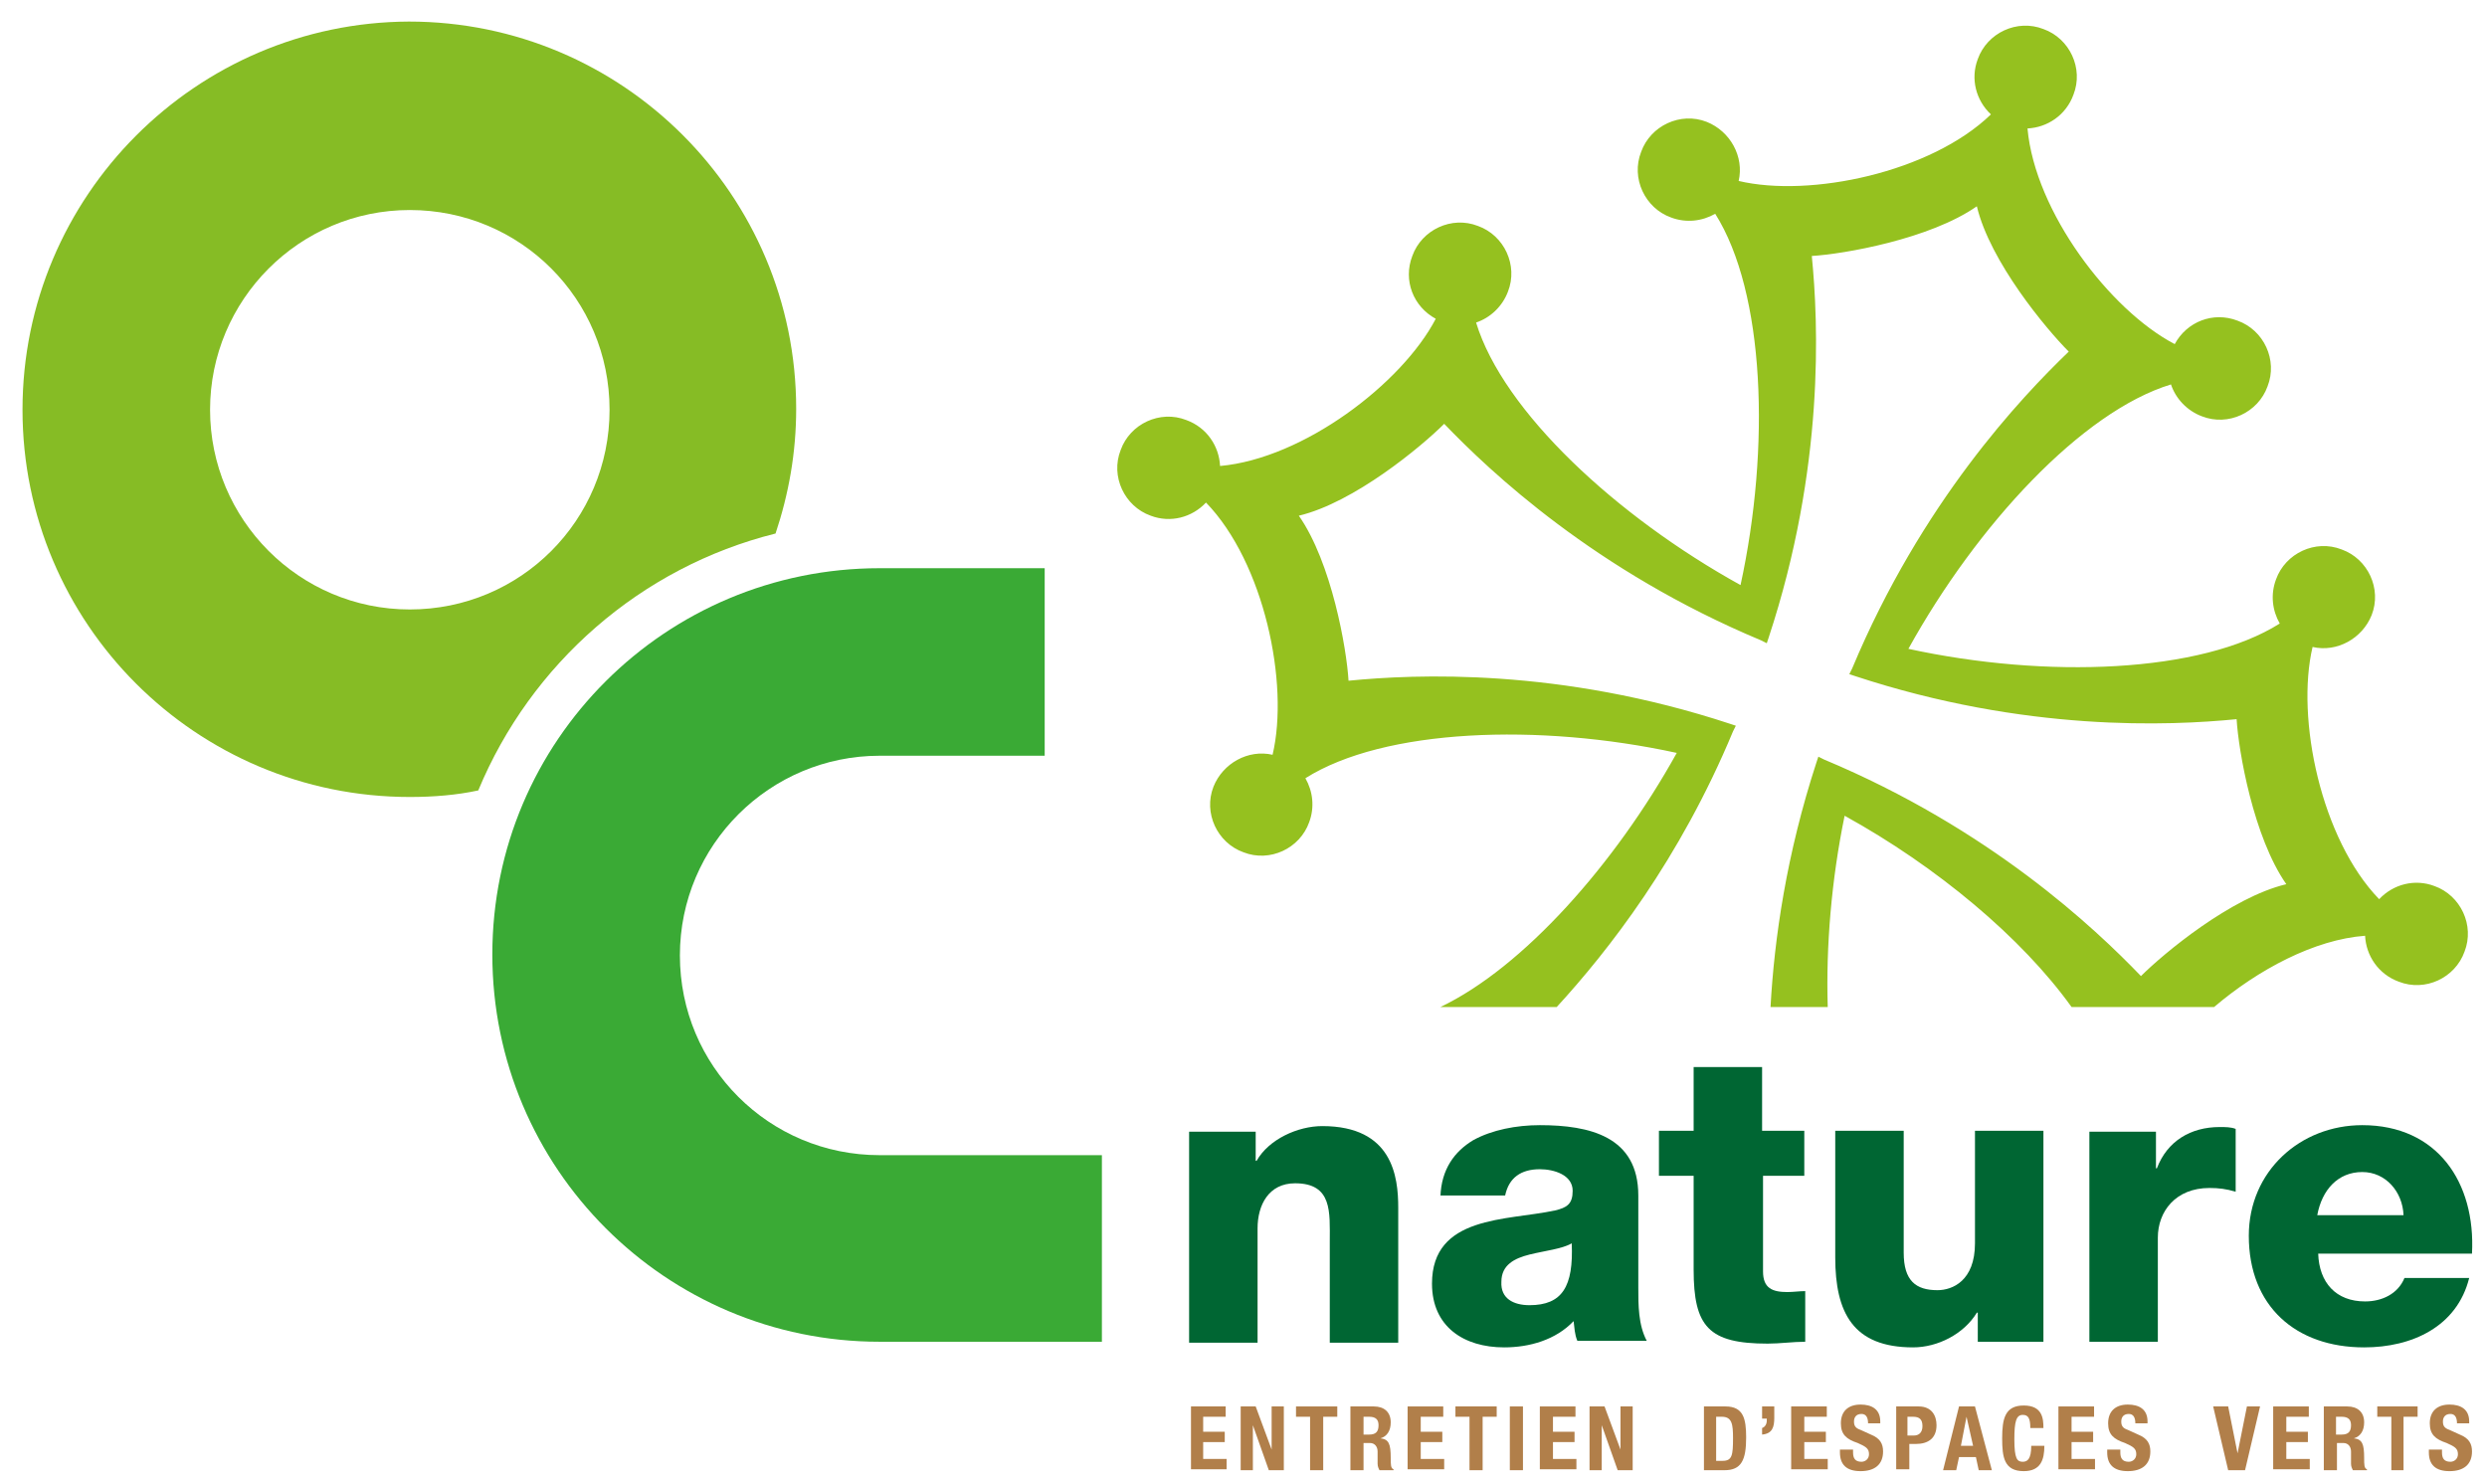 <?xml version="1.0" encoding="utf-8"?>
<!-- Generator: Adobe Illustrator 22.0.1, SVG Export Plug-In . SVG Version: 6.00 Build 0)  -->
<!DOCTYPE svg PUBLIC "-//W3C//DTD SVG 1.1//EN" "http://www.w3.org/Graphics/SVG/1.1/DTD/svg11.dtd">
<svg version="1.1" xmlns="http://www.w3.org/2000/svg" xmlns:xlink="http://www.w3.org/1999/xlink" x="0px" y="0px"
	 viewBox="0 0 265.2 158.3" style="enable-background:new 0 0 265.2 158.3;" xml:space="preserve">
<style type="text/css">
	.st0{fill:#86BC25;}
	.st1{fill:#3AAA35;}
	.st2{fill:#95C11F;}
	.st3{fill:#006633;}
	.st4{fill:#B17F4A;}
</style>
<g id="O">
	<path class="st0" d="M82.7,56.9c1.4-4.2,2.2-8.6,2.2-13.3c0-22.8-18.5-41.3-41.3-41.3C20.9,2.4,2.4,20.9,2.4,43.7
		c0,22.8,18.5,41.3,41.3,41.3c2.5,0,5-0.2,7.3-0.7C56.6,70.8,68.3,60.5,82.7,56.9z M22.4,43.7c0-11.7,9.5-21.3,21.3-21.3
		s21.3,9.5,21.3,21.3s-9.5,21.3-21.3,21.3S22.4,55.4,22.4,43.7z"/>
</g>
<g id="C">
	<path class="st1" d="M117.4,143.1H93.8c-22.8,0-41.3-18.5-41.3-41.3S71,60.6,93.8,60.6h17.6v20H93.8c-11.7,0-21.3,9.5-21.3,21.3
		s9.5,21.3,21.3,21.3h23.7V143.1z"/>
</g>
<g id="Croix">
	<path class="st2" d="M259.6,94.5c-2.1-0.8-4.4-0.2-5.9,1.4c-6.2-6.4-8.9-19.3-7.1-26.9c2.6,0.6,5.3-0.9,6.3-3.4
		c1.1-2.8-0.4-6-3.2-7c-2.8-1.1-6,0.4-7,3.2c-0.6,1.6-0.4,3.3,0.4,4.7c-8.4,5.3-24.9,5.9-39.6,2.7c7.3-13.2,18.5-25.3,28-28.2
		c0.5,1.5,1.7,2.8,3.3,3.4c2.8,1.1,6-0.4,7-3.2c1.1-2.8-0.4-6-3.2-7c-2.6-1-5.4,0.1-6.7,2.5c-6.9-3.6-14.9-14.1-15.7-23
		c2.1-0.1,4.1-1.4,4.9-3.6c1.1-2.8-0.4-6-3.2-7c-2.8-1.1-6,0.4-7,3.2c-0.8,2.1-0.2,4.4,1.4,5.9c-6.4,6.2-19.3,8.9-26.9,7.1
		c0.6-2.6-0.9-5.3-3.4-6.3c-2.8-1.1-6,0.4-7,3.2c-1.1,2.8,0.4,6,3.2,7c1.6,0.6,3.3,0.4,4.7-0.4c5.3,8.4,5.9,24.9,2.7,39.6
		c-13.2-7.3-25.3-18.5-28.2-28c1.5-0.5,2.8-1.7,3.4-3.3c1.1-2.8-0.4-6-3.2-7c-2.8-1.1-6,0.4-7,3.2c-1,2.6,0.1,5.4,2.5,6.7
		c-3.6,6.9-14.1,14.9-23,15.7c-0.1-2.1-1.4-4.1-3.6-4.9c-2.8-1.1-6,0.4-7,3.2c-1.1,2.8,0.4,6,3.2,7c2.1,0.8,4.4,0.2,5.9-1.4
		c6.2,6.4,8.9,19.3,7.1,26.9c-2.6-0.6-5.3,0.9-6.3,3.4c-1.1,2.8,0.4,6,3.2,7c2.8,1.1,6-0.4,7-3.2c0.6-1.6,0.4-3.3-0.4-4.7
		c8.4-5.3,24.9-5.9,39.6-2.7c-6.6,11.9-16.4,22.9-25.2,27.1H166c5.5-6,13.1-15.7,18.8-29.4l0.3-0.6l-0.6-0.2
		c-18.2-6-33.6-5.3-40.7-4.6c-0.2-3.4-1.8-12.6-5.3-17.6c5.9-1.4,13.1-7.4,15.5-9.8c4.9,5.1,16.1,15.7,33.8,23.1l0.6,0.3l0.2-0.6
		c6-18.2,5.3-33.6,4.6-40.7c3.4-0.2,12.6-1.8,17.6-5.3c1.4,5.9,7.4,13.1,9.8,15.5c-5.1,4.9-15.7,16.1-23.1,33.8l-0.3,0.6l0.6,0.2
		c18.2,6,33.6,5.3,40.7,4.6c0.2,3.4,1.8,12.6,5.3,17.6c-5.9,1.4-13.1,7.4-15.5,9.8c-4.9-5.1-16.1-15.7-33.8-23.1l-0.6-0.3l-0.2,0.6
		c-3.2,9.8-4.5,18.8-4.9,26.1h6.1c-0.2-6.5,0.4-13.6,1.8-20.4c9.8,5.4,18.9,13,24.2,20.4h15.2c4.7-4,10.7-7.2,16.1-7.6
		c0.1,2.1,1.4,4.1,3.6,4.9c2.8,1.1,6-0.4,7-3.2C263.9,98.7,262.4,95.5,259.6,94.5z"/>
</g>
<g id="trait_BL">
</g>
<g id="nature">
	<g>
		<g>
			<g>
				<path class="st3" d="M126.8,120.7h7.1v3.1h0.1c1.3-2.3,4.4-3.7,7-3.7c7.5,0,8.1,5.4,8.1,8.7v14.4h-7.3v-10.8
					c0-3.1,0.3-6.2-3.7-6.2c-2.8,0-4,2.3-4,4.8v12.2h-7.3V120.7z"/>
			</g>
			<g>
				<path class="st3" d="M153.6,127.6c0.1-2.9,1.5-4.8,3.5-6c2-1.1,4.6-1.6,7.1-1.6c5.3,0,10.5,1.2,10.5,7.5v9.8c0,1.9,0,4,0.9,5.7
					h-7.4c-0.3-0.7-0.3-1.4-0.4-2.1c-1.9,2-4.7,2.8-7.4,2.8c-4.3,0-7.7-2.2-7.7-6.8c0-7.3,8-6.7,13.1-7.8c1.3-0.3,1.9-0.7,1.9-2.1
					c0-1.7-2-2.3-3.5-2.3c-2,0-3.3,0.9-3.7,2.8H153.6z M163.1,139.2c3.5,0,4.7-2,4.5-6.6c-1,0.6-2.9,0.8-4.5,1.2
					c-1.6,0.4-3,1.1-3,2.9C160,138.5,161.4,139.2,163.1,139.2z"/>
			</g>
			<g>
				<path class="st3" d="M192.6,125.4H188v10.2c0,1.8,1,2.2,2.6,2.2c0.6,0,1.3-0.1,1.9-0.1v5.4c-1.3,0-2.7,0.2-4,0.2
					c-6.3,0-7.9-1.8-7.9-7.9v-10h-3.7v-4.8h3.7v-6.8h7.3v6.8h4.5V125.4z"/>
			</g>
			<g>
				<path class="st3" d="M218,143.1h-7.1V140h-0.1c-1.4,2.3-4.2,3.7-6.8,3.7c-6.4,0-8.3-3.7-8.3-9.6v-13.5h7.3v13c0,3,1.3,4,3.6,4
					c1.6,0,4-1,4-5v-12h7.3V143.1z"/>
			</g>
			<g>
				<path class="st3" d="M222.8,120.7h7.1v3.9h0.1c1.1-2.9,3.6-4.4,6.7-4.4c0.6,0,1.2,0,1.7,0.2v6.7c-1-0.3-1.8-0.4-2.8-0.4
					c-3.6,0-5.5,2.5-5.5,5.3v11.1h-7.3V120.7z"/>
			</g>
			<g>
				<path class="st3" d="M247.2,133.7c0.1,3.1,1.9,5.1,5,5.1c1.8,0,3.5-0.8,4.2-2.5h6.9c-1.3,5.2-6.1,7.4-11.2,7.4
					c-7.3,0-12.3-4.4-12.3-11.9c0-6.9,5.5-11.8,12.1-11.8c8,0,12.1,6.1,11.7,13.7H247.2z M256.3,129.6c-0.1-2.5-1.9-4.6-4.4-4.6
					c-2.6,0-4.3,1.9-4.8,4.6H256.3z"/>
			</g>
		</g>
	</g>
</g>
<g id="BL">
	<g>
		<path class="st4" d="M130.7,150v1.1h-2.4v1.6h2.3v1.1h-2.3v1.8h2.5v1.1H127V150H130.7z"/>
		<path class="st4" d="M133.9,150l1.7,4.6h0V150h1.3v6.8h-1.6l-1.7-4.8h0v4.8h-1.3V150H133.9z"/>
		<path class="st4" d="M142.6,150v1.1h-1.5v5.7h-1.4v-5.7h-1.5V150H142.6z"/>
		<path class="st4" d="M144,150h2.5c1.1,0,1.8,0.6,1.8,1.7c0,0.9-0.4,1.5-1.1,1.7v0c0.9,0.1,1.1,0.6,1.1,2.1c0,0.7,0,1.1,0.3,1.2
			v0.1h-1.5c-0.1-0.2-0.2-0.4-0.2-0.7l0-1.3c0-0.5-0.3-0.9-0.8-0.9h-0.7v2.9H144V150z M145.4,153h0.6c0.7,0,1-0.3,1-1
			c0-0.6-0.3-0.9-1-0.9h-0.6V153z"/>
		<path class="st4" d="M153.9,150v1.1h-2.4v1.6h2.3v1.1h-2.3v1.8h2.5v1.1h-3.9V150H153.9z"/>
		<path class="st4" d="M159.6,150v1.1h-1.5v5.7h-1.4v-5.7h-1.5V150H159.6z"/>
		<path class="st4" d="M161,156.8V150h1.4v6.8H161z"/>
		<path class="st4" d="M168,150v1.1h-2.4v1.6h2.3v1.1h-2.3v1.8h2.5v1.1h-3.9V150H168z"/>
		<path class="st4" d="M171.1,150l1.7,4.6h0V150h1.3v6.8h-1.6l-1.7-4.8h0v4.8h-1.3V150H171.1z"/>
		<path class="st4" d="M181.8,150h2.2c1.9,0,2.2,1.3,2.2,3.3c0,2.4-0.5,3.5-2.3,3.5h-2.2V150z M183.1,155.8h0.6c1,0,1.1-0.6,1.1-2.4
			c0-1.5-0.1-2.3-1.2-2.3h-0.6V155.8z"/>
		<path class="st4" d="M189.2,151.2c0,1-0.2,1.7-1.3,1.8v-0.7c0.3-0.1,0.5-0.4,0.5-0.8v-0.2h-0.5V150h1.3V151.2z"/>
		<path class="st4" d="M194.8,150v1.1h-2.4v1.6h2.3v1.1h-2.3v1.8h2.5v1.1H191V150H194.8z"/>
		<path class="st4" d="M197.6,154.7v0.2c0,0.6,0.2,1,0.9,1c0.4,0,0.8-0.3,0.8-0.8c0-0.6-0.3-0.8-1.2-1.2c-1.2-0.4-1.8-0.9-1.8-2.1
			c0-1.3,0.8-2,2.1-2c1.2,0,2.1,0.5,2.1,1.8v0.2h-1.3c0-0.6-0.2-1-0.7-1c-0.6,0-0.8,0.4-0.8,0.8c0,0.4,0.1,0.7,0.7,0.9l1.1,0.5
			c1,0.4,1.3,1,1.3,1.8c0,1.4-0.9,2.1-2.4,2.1c-1.5,0-2.2-0.7-2.2-2v-0.3H197.6z"/>
		<path class="st4" d="M202.2,150h2.4c1.4,0,1.9,1,1.9,2c0,1.4-0.9,2-2.2,2h-0.7v2.7h-1.4V150z M203.5,153.1h0.6
			c0.5,0,0.9-0.3,0.9-1c0-0.7-0.3-1-1-1h-0.6V153.1z"/>
		<path class="st4" d="M208.9,150h1.7l1.8,6.8H211l-0.3-1.4h-1.8l-0.3,1.4h-1.4L208.9,150z M209.1,154.2h1.3l-0.7-3.1h0L209.1,154.2
			z"/>
		<path class="st4" d="M216.5,152.3c0-1-0.2-1.4-0.8-1.4c-0.7,0-0.9,0.7-0.9,2.6c0,2.1,0.3,2.4,0.9,2.4c0.5,0,0.9-0.3,0.9-1.7h1.4
			c0,1.5-0.4,2.7-2.2,2.7c-2.1,0-2.3-1.5-2.3-3.5c0-2.1,0.3-3.5,2.3-3.5c2,0,2.1,1.4,2.1,2.4H216.5z"/>
		<path class="st4" d="M223.3,150v1.1h-2.4v1.6h2.3v1.1h-2.3v1.8h2.5v1.1h-3.9V150H223.3z"/>
		<path class="st4" d="M226.1,154.7v0.2c0,0.6,0.2,1,0.9,1c0.4,0,0.8-0.3,0.8-0.8c0-0.6-0.3-0.8-1.2-1.2c-1.2-0.4-1.8-0.9-1.8-2.1
			c0-1.3,0.8-2,2.1-2c1.2,0,2.1,0.5,2.1,1.8v0.2h-1.3c0-0.6-0.2-1-0.7-1c-0.6,0-0.8,0.4-0.8,0.8c0,0.4,0.1,0.7,0.7,0.9l1.1,0.5
			c1,0.4,1.3,1,1.3,1.8c0,1.4-0.9,2.1-2.4,2.1c-1.5,0-2.2-0.7-2.2-2v-0.3H226.1z"/>
		<path class="st4" d="M237.6,150l1,5h0l1-5h1.4l-1.6,6.8h-1.8l-1.6-6.8H237.6z"/>
		<path class="st4" d="M246.2,150v1.1h-2.4v1.6h2.3v1.1h-2.3v1.8h2.5v1.1h-3.9V150H246.2z"/>
		<path class="st4" d="M247.8,150h2.5c1.1,0,1.8,0.6,1.8,1.7c0,0.9-0.4,1.5-1.1,1.7v0c0.9,0.1,1.1,0.6,1.1,2.1c0,0.7,0,1.1,0.3,1.2
			v0.1h-1.5c-0.1-0.2-0.2-0.4-0.2-0.7l0-1.3c0-0.5-0.3-0.9-0.8-0.9h-0.7v2.9h-1.4V150z M249.1,153h0.6c0.7,0,1-0.3,1-1
			c0-0.6-0.3-0.9-1-0.9h-0.6V153z"/>
		<path class="st4" d="M257.8,150v1.1h-1.5v5.7H255v-5.7h-1.5V150H257.8z"/>
		<path class="st4" d="M260.4,154.7v0.2c0,0.6,0.2,1,0.9,1c0.4,0,0.8-0.3,0.8-0.8c0-0.6-0.3-0.8-1.2-1.2c-1.2-0.4-1.8-0.9-1.8-2.1
			c0-1.3,0.8-2,2.1-2c1.2,0,2.1,0.5,2.1,1.8v0.2H262c0-0.6-0.2-1-0.7-1c-0.6,0-0.8,0.4-0.8,0.8c0,0.4,0.1,0.7,0.7,0.9l1.1,0.5
			c1,0.4,1.3,1,1.3,1.8c0,1.4-0.9,2.1-2.4,2.1c-1.5,0-2.2-0.7-2.2-2v-0.3H260.4z"/>
	</g>
</g>
</svg>
